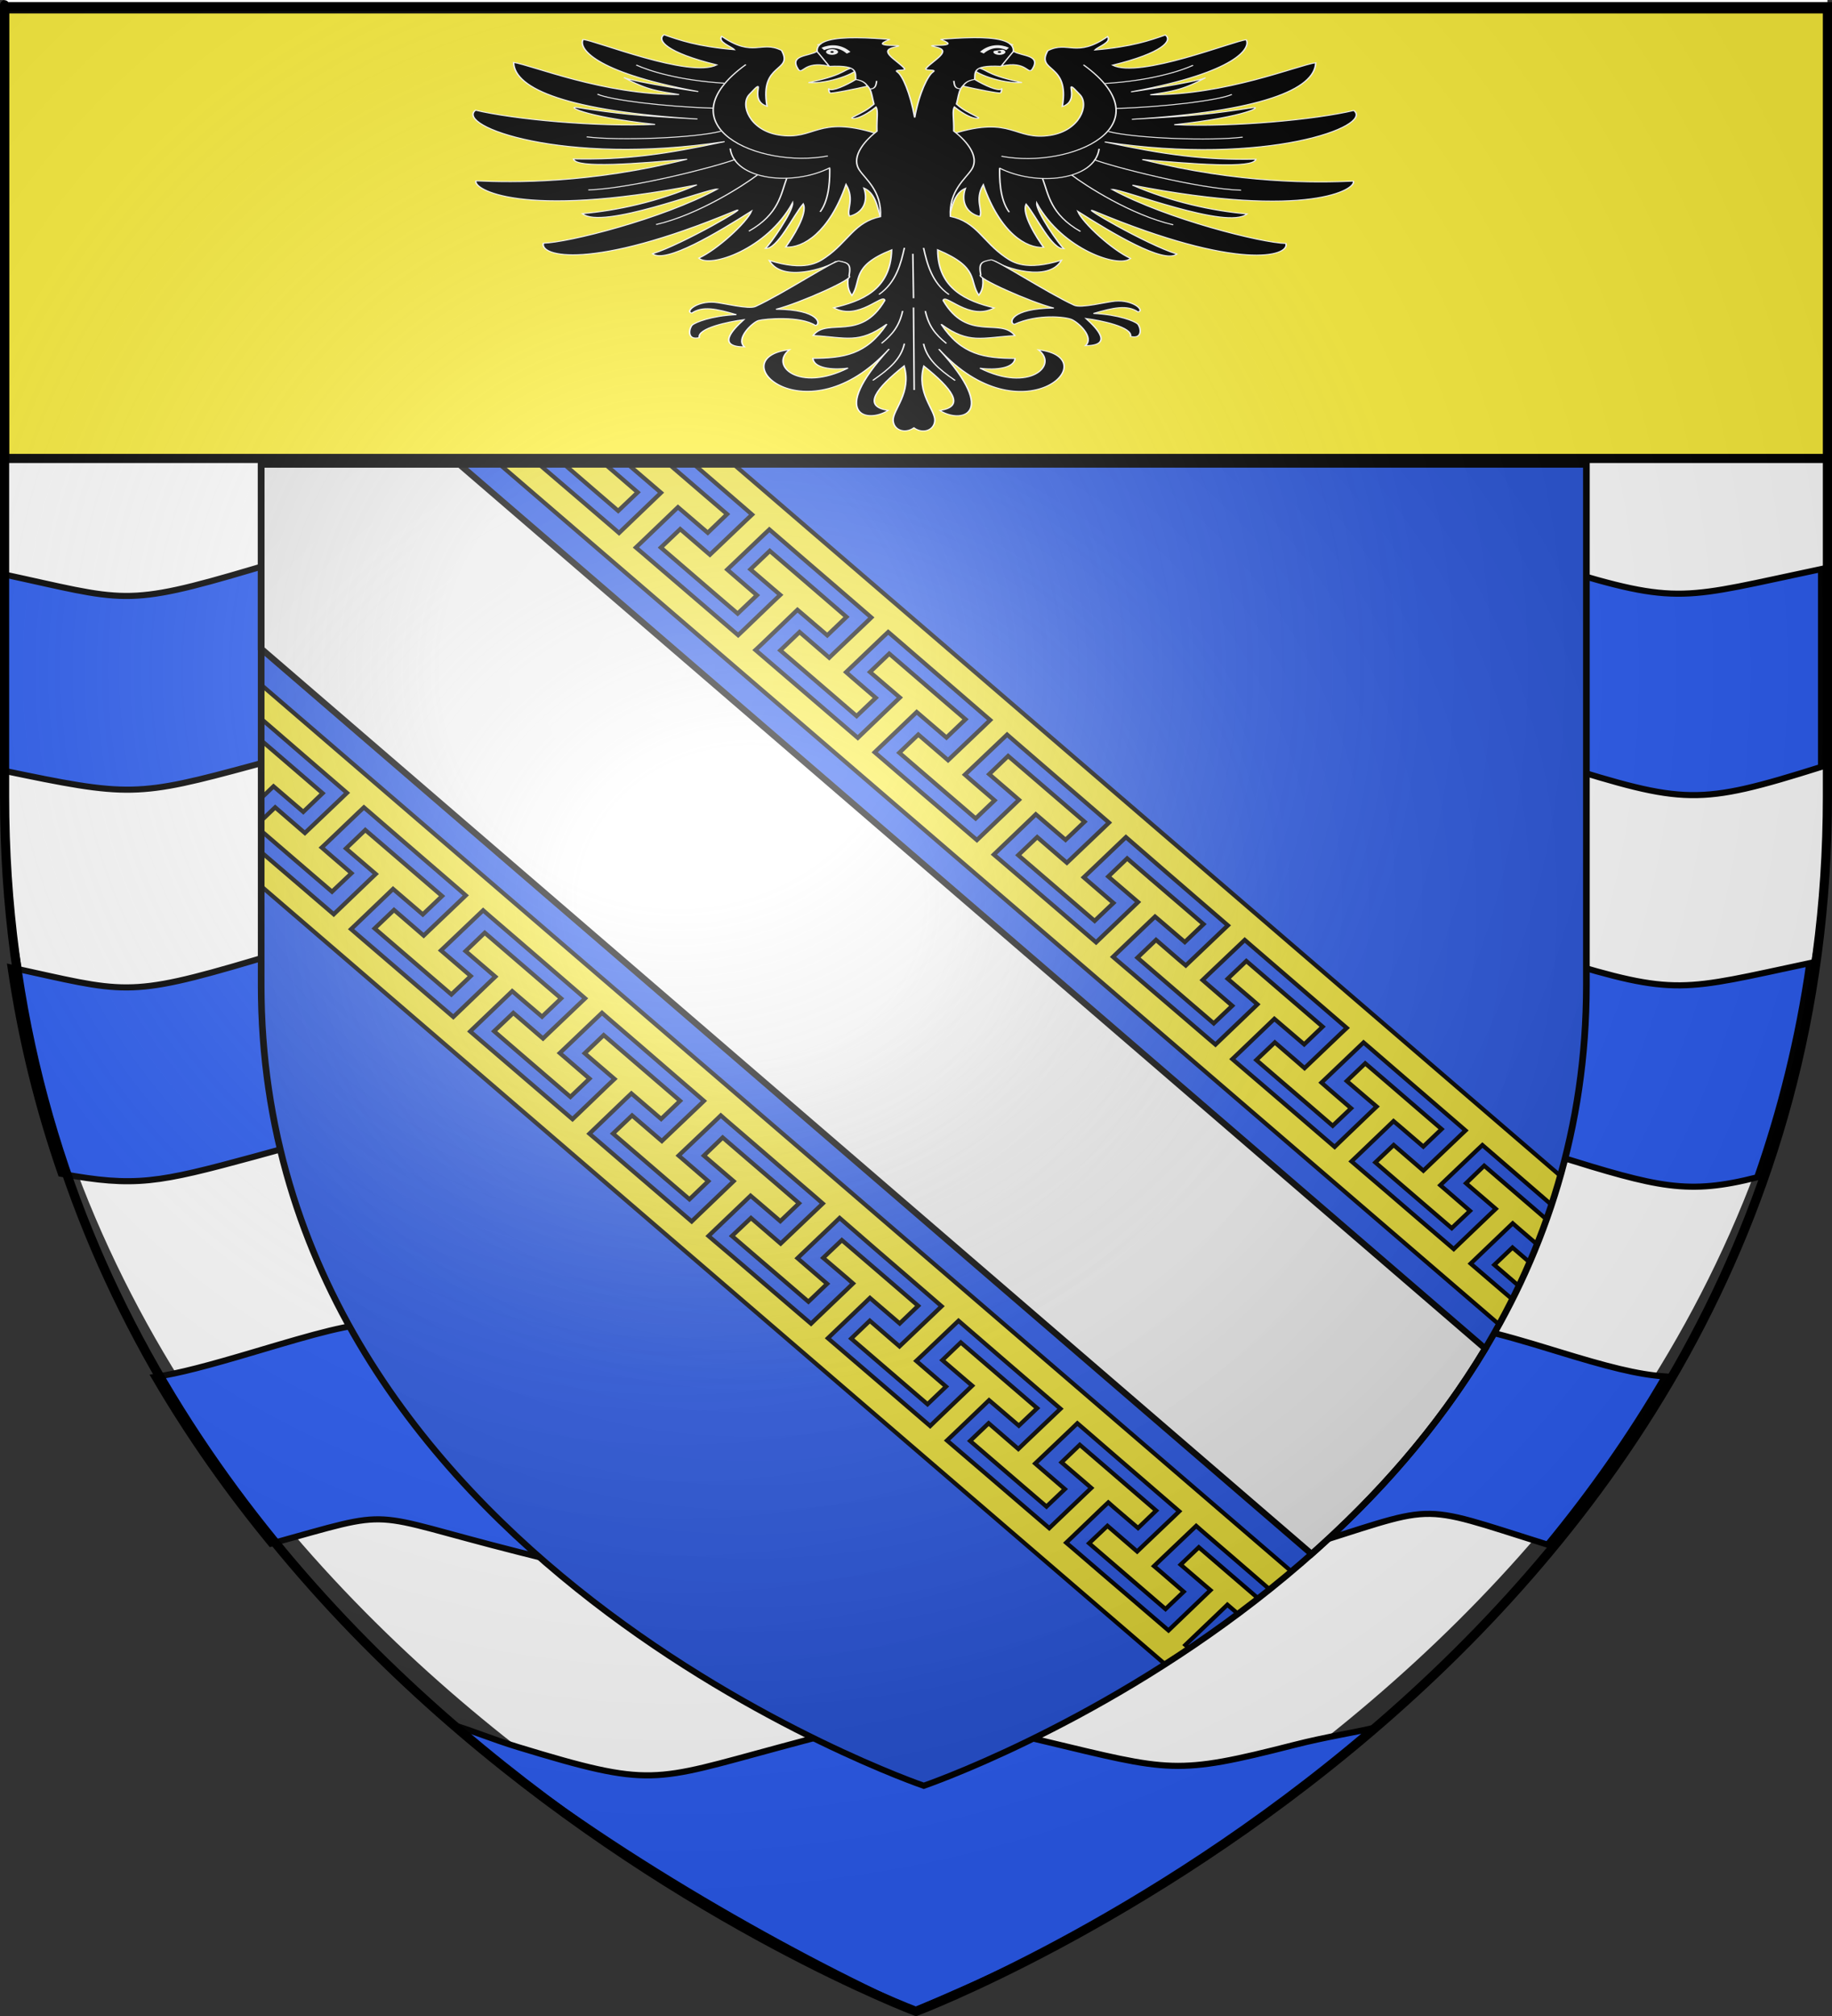 <?xml version="1.0" encoding="UTF-8" standalone="no"?>
<svg
   xmlns:dc="http://purl.org/dc/elements/1.1/"
   xmlns:cc="http://creativecommons.org/ns#"
   xmlns:rdf="http://www.w3.org/1999/02/22-rdf-syntax-ns#"
   xmlns:svg="http://www.w3.org/2000/svg"
   xmlns="http://www.w3.org/2000/svg"
   xmlns:xlink="http://www.w3.org/1999/xlink"
   xmlns:sodipodi="http://sodipodi.sourceforge.net/DTD/sodipodi-0.dtd"
   xmlns:inkscape="http://www.inkscape.org/namespaces/inkscape"
   height="660"
   width="600"
   version="1.0"
   id="svg2"
   sodipodi:version="0.32"
   inkscape:version="0.48.1 r9760"
   sodipodi:docname="Blason_Aix-en-Othe.svg"
   inkscape:export-filename="/Users/olivier/Desktop/Blason Rouge/Blason_Vide_3D.png"
   inkscape:export-xdpi="144"
   inkscape:export-ydpi="144"
   inkscape:output_extension="org.inkscape.output.svg.inkscape">
  <rect width="100%" height="100%" fill="#333333" stroke="none"/>
  <sodipodi:namedview
     inkscape:window-height="721"
     inkscape:window-width="1024"
     inkscape:pageshadow="2"
     inkscape:pageopacity="0.0"
     guidetolerance="10.0"
     gridtolerance="10.0"
     objecttolerance="10.0"
     borderopacity="1.0"
     bordercolor="#666666"
     pagecolor="#ffffff"
     id="base"
     showgrid="false"
     height="660px"
     inkscape:zoom="0.75319268"
     inkscape:cx="299.97186"
     inkscape:cy="333.91162"
     inkscape:window-x="82"
     inkscape:window-y="6"
     inkscape:current-layer="g27616"
     showguides="true"
     inkscape:guide-bbox="true"
     inkscape:window-maximized="0">
    <inkscape:grid
       id="GridFromPre046Settings"
       type="xygrid"
       originx="0px"
       originy="0px"
       spacingx="42.6px"
       spacingy="6.57px"
       color="#0000ff"
       empcolor="#ea3fff"
       opacity="0.2"
       empopacity="0.376"
       empspacing="1" />
    <sodipodi:guide
       orientation="1,0"
       position="300,106.027"
       id="guide3983" />
  </sodipodi:namedview>
  <desc
     id="desc4">Flag of Canton of Valais (Wallis)</desc>
  <defs
     id="defs6">
    <linearGradient
       id="linearGradient2893">
      <stop
         style="stop-color:white;stop-opacity:0.314;"
         offset="0"
         id="stop2895" />
      <stop
         id="stop2897"
         offset="0.19"
         style="stop-color:white;stop-opacity:0.251;" />
      <stop
         style="stop-color:#6b6b6b;stop-opacity:0.125;"
         offset="0.6"
         id="stop2901" />
      <stop
         style="stop-color:black;stop-opacity:0.125;"
         offset="1"
         id="stop2899" />
    </linearGradient>
    <radialGradient
       inkscape:collect="always"
       xlink:href="#linearGradient2893"
       id="radialGradient3163"
       gradientUnits="userSpaceOnUse"
       gradientTransform="matrix(1.353,0,0,1.349,-77.629,-85.747)"
       cx="221.445"
       cy="226.331"
       fx="221.445"
       fy="226.331"
       r="300" />
    <radialGradient
       inkscape:collect="always"
       xlink:href="#linearGradient2893"
       id="radialGradient3981"
       gradientUnits="userSpaceOnUse"
       gradientTransform="matrix(1.353,0,0,1.349,-77.629,-85.747)"
       cx="221.445"
       cy="226.331"
       fx="221.445"
       fy="226.331"
       r="300" />
  </defs>
  <g
     inkscape:groupmode="layer"
     id="layer3"
     inkscape:label="Fond écu"
     style="display:inline"
     sodipodi:insensitive="true">
    <path
       id="path2855"
       style="fill:#ffffff;fill-opacity:1;fill-rule:evenodd;stroke:none;stroke-width:1px;stroke-linecap:butt;stroke-linejoin:miter;stroke-opacity:1"
       d="M 300,648.5 C 300,648.5 598.5,536.18 598.5,250.728 C 598.5,-34.723 598.5,-7.824 598.5,-7.824 L 1.5,-7.824 L 1.5,250.728 C 1.5,536.18 300,648.5 300,648.5 z "
       sodipodi:nodetypes="cccccc" />
  </g>
  <g
     inkscape:groupmode="layer"
     id="layer4"
     inkscape:label="Fasces"
     style="display:inline"
     sodipodi:insensitive="true">
    <path
       style="fill:#2b5df2;fill-opacity:1;fill-rule:evenodd;stroke:#000000;stroke-width:2;stroke-linecap:butt;stroke-linejoin:miter;stroke-miterlimit:4;stroke-dasharray:none;stroke-opacity:1;display:inline"
       d="M 124.438,48.562 C 114.545,48.721 104.082,51.801 83.406,57.938 C 40.201,70.761 41.024,68.38 0.75,59.719 L 0.75,124 C 42.315,132.662 44.744,132.714 83.406,122.219 C 132.305,108.944 116.203,109.888 169.781,123.438 C 214.027,134.627 214.865,134.238 255.188,123.5 C 306.567,109.818 291.061,105.962 341.75,121.406 C 384.315,134.375 385.427,134.499 423.906,122.688 C 473.535,107.453 460.897,106.783 509.844,122 C 551.847,135.059 556.03,135.542 596.406,122.875 C 596.406,110.515 596.406,59.199 596.406,58.094 C 551.143,67.607 550.246,70.137 509.844,57.719 C 467.977,44.851 468.369,47.047 423.906,58.406 C 384.908,68.37 383.469,67.095 341.75,57.125 C 300.757,47.329 299.012,47.41 255.188,59.219 C 213.69,70.4 213.445,72.44 169.781,59.156 C 146.121,51.958 135.649,48.383 124.438,48.562 z M 124.438,176.75 C 114.545,176.909 104.082,180.02 83.406,186.156 C 40.201,198.979 41.024,196.599 0.75,187.938 L 0.75,252.219 C 42.315,260.88 44.744,260.933 83.406,250.438 C 132.305,237.163 116.203,238.107 169.781,251.656 C 214.027,262.845 214.865,262.457 255.188,251.719 C 306.567,238.036 291.061,234.18 341.75,249.625 C 384.315,262.594 385.427,262.718 423.906,250.906 C 473.535,235.672 460.897,235.001 509.844,250.219 C 551.847,263.277 556.03,263.761 596.406,251.094 C 596.406,184.986 596.406,220.038 596.406,186.312 C 551.143,195.826 550.246,198.356 509.844,185.938 C 467.977,173.069 468.369,175.265 423.906,186.625 C 384.908,196.589 383.469,195.314 341.75,185.344 C 300.757,175.547 299.012,175.629 255.188,187.438 C 213.69,198.619 213.445,200.658 169.781,187.375 C 146.121,180.177 135.649,176.57 124.438,176.75 z M 124.438,304.969 C 114.545,305.127 104.082,308.207 83.406,314.344 C 41.301,326.84 40.732,324.843 3.469,316.719 C 6.961,340.628 12.609,363.11 19.938,384.25 C 44.366,388.73 51.759,387.216 83.406,378.625 C 132.305,365.351 116.203,366.295 169.781,379.844 C 214.027,391.033 214.865,390.644 255.188,379.906 C 306.567,366.224 291.061,362.368 341.75,377.812 C 384.315,390.782 385.427,390.906 423.906,379.094 C 473.535,363.859 460.897,363.189 509.844,378.406 C 543.241,388.789 552.712,391.231 575.469,385.438 C 583.141,363.549 589.024,340.216 592.562,315.344 C 550.939,324.2 549.11,326.194 509.844,314.125 C 467.977,301.257 468.369,303.453 423.906,314.812 C 384.908,324.776 383.469,323.501 341.75,313.531 C 300.757,303.735 299.012,303.816 255.188,315.625 C 213.69,326.807 213.445,328.846 169.781,315.562 C 146.121,308.365 135.649,304.789 124.438,304.969 z M 124.438,433.188 C 114.545,433.346 104.082,436.426 83.406,442.562 C 68.296,447.047 58.575,449.665 50.594,450.812 C 62.1,470.534 75.008,488.696 88.719,505.375 C 130.976,493.697 118.313,495.047 169.781,508.062 C 214.027,519.252 214.865,518.863 255.188,508.125 C 306.567,494.443 291.061,490.587 341.75,506.031 C 384.315,519 385.427,519.124 423.906,507.312 C 472.353,492.441 461.861,491.571 506.844,505.688 C 520.692,488.872 533.708,470.54 545.312,450.625 C 536.283,449.998 526.387,447.429 509.844,442.344 C 467.977,429.476 468.369,431.672 423.906,443.031 C 384.908,452.995 383.469,451.72 341.75,441.75 C 300.757,431.954 299.012,432.035 255.188,443.844 C 213.69,455.025 213.445,457.065 169.781,443.781 C 146.121,436.583 135.649,433.008 124.438,433.188 z M 299.531,562.906 C 288.493,563.178 277.1,566.158 255.188,572.062 C 213.69,583.244 213.445,585.283 169.781,572 C 160.764,569.257 154.126,566.357 148.173,564.671 C 192.512,602.826 258.141,639.693 299.354,658.241 C 347.022,638.25 392.125,615.247 449.852,565.696 C 443.289,567.27 434.191,568.622 423.906,571.25 C 384.908,581.214 383.469,579.939 341.75,569.969 C 321.253,565.071 310.57,562.634 299.531,562.906 z"
       id="path3176"
       sodipodi:nodetypes="csccssssssccsssssccsccssssssccsssssccsccssssssccsssssccsccssssccsssssccsscccssc" />
  </g>
  <g
     inkscape:groupmode="layer"
     id="layer5"
     inkscape:label="Ecu noir">
    <rect
       style="opacity:1;fill:#fcef3c;fill-opacity:1;fill-rule:nonzero;stroke:#000000;stroke-width:3;stroke-linecap:round;stroke-linejoin:bevel;stroke-miterlimit:4;stroke-dasharray:none;stroke-dashoffset:0;stroke-opacity:1"
       id="rect2468"
       width="597.194"
       height="147.194"
       x="1.5"
       y="2.898"
       ry="0.236" />
    <g
       id="g3962"
       transform="matrix(0.727,0,0,0.659,84.447,150.674)">
      <g
         style="opacity:1;display:inline"
         inkscape:label="Fond écu"
         id="g3964">
        <path
           sodipodi:nodetypes="cccccc"
           d="M 300,658.5 C 300,658.5 598.5,546.18 598.5,260.728 C 598.5,-24.723 598.5,2.176 598.5,2.176 L 1.5,2.176 L 1.5,260.728 C 1.5,546.18 300,658.5 300,658.5 z"
           style="fill:#2b5df2;fill-opacity:1;fill-rule:evenodd;stroke:none;stroke-width:1px;stroke-linecap:butt;stroke-linejoin:miter;stroke-opacity:1"
           id="path3966" />
        <path
           id="path2990"
           d="M 1.5,2.188 L 1.5,93.656 L 474.719,543.375 C 503.603,515.133 531.177,481.287 552.938,441.344 L 90.938,2.188 L 1.5,2.188 z"
           style="opacity:1;fill:#ffffff;fill-opacity:1;fill-rule:evenodd;stroke:#000000;stroke-width:3;stroke-linecap:butt;stroke-linejoin:miter;stroke-miterlimit:4;stroke-dasharray:none;stroke-opacity:1;display:inline" />
        <path
           id="path4770"
           d="M 109.094,2.188 L 385.719,264.719 L 559.188,429.344 C 561.24,425.239 563.233,421.071 565.156,416.844 L 562.719,414.562 L 549.281,401.844 L 546.375,399.094 L 549,396.312 L 562.656,381.875 L 565.312,379.094 L 568.188,381.875 L 576.281,389.531 C 577.761,385.445 579.181,381.315 580.531,377.125 L 576.406,373.188 L 562.969,360.438 L 552.469,350.469 L 544.281,359.188 L 554.781,369.125 L 557.688,371.906 L 555.062,374.656 L 541.375,389.094 L 538.75,391.875 L 535.844,389.125 L 522.406,376.438 L 509,363.719 L 495.594,351.062 L 492.688,348.312 L 495.344,345.531 L 509,331.094 L 511.625,328.312 L 514.531,331.031 L 525.031,340.969 L 533.281,332.281 L 522.781,322.312 L 509.406,309.594 L 498.875,299.625 L 490.562,308.406 L 501.125,318.375 L 504.031,321.094 L 501.375,323.875 L 487.719,338.312 L 485.094,341.125 L 482.188,338.375 L 468.75,325.625 L 455.344,312.938 L 441.906,300.25 L 439,297.5 L 441.656,294.719 L 455.312,280.281 L 457.938,277.5 L 460.844,280.25 L 471.375,290.188 L 479.688,281.406 L 469.188,271.438 L 455.781,258.719 L 445.312,248.781 L 436.906,257.594 L 447.438,267.531 L 450.312,270.312 L 447.688,273.094 L 434.031,287.5 L 431.406,290.281 L 428.5,287.562 L 415.094,274.875 L 401.625,262.156 L 394.844,255.75 L 388.156,249.469 L 385.25,246.719 L 387.875,243.938 L 401.531,229.5 L 404.188,226.719 L 407.094,229.438 L 417.594,239.375 L 426.031,230.469 L 415.531,220.5 L 402.125,207.812 L 391.625,197.812 L 383.125,206.812 L 393.656,216.781 L 396.531,219.5 L 393.906,222.281 L 380.25,236.719 L 377.625,239.5 L 374.719,236.75 L 361.312,224.031 L 347.906,211.344 L 334.469,198.625 L 331.562,195.906 L 334.188,193.125 L 347.844,178.688 L 350.469,175.906 L 353.375,178.656 L 363.875,188.594 L 372.438,179.594 L 361.938,169.625 L 348.531,156.906 L 338,146.938 L 329.469,155.969 L 339.969,165.938 L 342.875,168.719 L 340.25,171.5 L 326.594,185.906 L 323.938,188.688 L 321.062,185.969 L 307.625,173.25 L 294.188,160.562 L 280.781,147.844 L 277.875,145.094 L 280.5,142.312 L 294.188,127.875 L 296.812,125.094 L 299.719,127.844 L 310.219,137.781 L 318.812,128.719 L 308.312,118.781 L 294.938,106.062 L 284.438,96.094 L 275.781,105.219 L 286.312,115.156 L 289.219,117.906 L 286.562,120.688 L 272.906,135.125 L 270.281,137.906 L 267.375,135.156 L 253.969,122.469 L 240.531,109.75 L 227.125,97.062 L 224.188,94.281 L 226.844,91.531 L 240.469,77.094 L 243.094,74.312 L 246.031,77.062 L 256.531,87 L 265.188,77.844 L 254.719,67.875 L 241.125,54.969 L 230.625,45.031 L 221.906,54.219 L 232.406,64.156 L 235.344,66.906 L 232.656,69.688 L 219.031,84.125 L 216.375,86.906 L 213.469,84.156 L 200.062,71.469 L 186.656,58.781 L 173.25,46.094 L 170.312,43.344 L 172.969,40.562 L 186.625,26.125 L 189.25,23.344 L 192.188,26.094 L 202.688,36.031 L 211.406,26.781 L 200.906,16.844 L 187.5,4.125 L 185.469,2.188 L 169.406,2.188 L 168.219,3.438 L 178.719,13.375 L 181.625,16.125 L 179,18.906 L 165.344,33.344 L 162.719,36.125 L 159.812,33.344 L 146.406,20.656 L 133,8 L 126.844,2.188 L 109.094,2.188 z M 138.188,2.188 L 138.469,2.469 L 151.844,15.188 L 162.344,25.156 L 171.125,15.938 L 160.656,5.969 L 157.75,3.219 L 158.719,2.188 L 138.188,2.188 z M 196.625,2.188 L 206.406,11.5 L 219.75,24.219 L 222.656,27 L 220,29.75 L 206.312,44.156 L 203.656,46.938 L 200.75,44.188 L 190.281,34.219 L 181.562,43.375 L 192.062,53.344 L 205.656,66.25 L 216.156,76.188 L 224.844,67.062 L 214.375,57.094 L 211.469,54.312 L 214.094,51.562 L 227.781,37.156 L 230.438,34.406 L 233.344,37.156 L 246.719,49.906 L 260.125,62.625 L 273.5,75.375 L 276.375,78.125 L 273.75,80.906 L 260.062,95.281 L 257.406,98.094 L 254.5,95.312 L 244.031,85.344 L 235.375,94.469 L 245.875,104.406 L 259.281,117.125 L 269.75,127.094 L 278.375,118.031 L 267.875,108.062 L 265,105.281 L 267.625,102.531 L 281.312,88.094 L 283.969,85.344 L 286.875,88.094 L 300.25,100.844 L 313.625,113.562 L 327.031,126.344 L 329.906,129.062 L 327.281,131.875 L 313.594,146.25 L 310.938,149.031 L 308.031,146.25 L 297.531,136.281 L 288.969,145.312 L 299.469,155.281 L 312.875,168 L 323.375,177.969 L 331.906,168.969 L 321.406,159 L 318.531,156.219 L 321.156,153.469 L 334.875,139.094 L 337.531,136.312 L 340.406,139.062 L 353.781,151.812 L 367.156,164.531 L 380.562,177.281 L 383.438,180.031 L 380.812,182.812 L 367.125,197.188 L 364.469,199.969 L 361.594,197.25 L 351.094,187.219 L 342.562,196.188 L 353.062,206.156 L 366.469,218.875 L 376.969,228.844 L 385.438,219.938 L 374.938,209.969 L 372.062,207.219 L 374.719,204.438 L 388.406,190.031 L 391.062,187.25 L 393.969,190.031 L 400.594,196.375 L 407.312,202.812 L 420.719,215.594 L 434.125,228.344 L 437,231.094 L 434.344,233.875 L 420.656,248.25 L 418.031,251 L 415.094,248.281 L 404.625,238.281 L 396.25,247.125 L 406.75,257.094 L 420.125,269.812 L 430.625,279.75 L 438.969,271 L 428.5,261.031 L 425.594,258.25 L 428.219,255.469 L 441.969,241.062 L 444.594,238.312 L 447.469,241.062 L 460.844,253.781 L 474.25,266.531 L 487.656,279.281 L 490.562,282.031 L 487.875,284.812 L 474.188,299.219 L 471.531,302 L 468.656,299.219 L 458.156,289.219 L 449.812,297.969 L 460.344,307.969 L 473.75,320.656 L 484.219,330.625 L 492.5,321.938 L 482.031,311.969 L 479.156,309.188 L 481.781,306.438 L 495.469,292.031 L 498.125,289.25 L 501.031,292 L 514.375,304.719 L 527.781,317.469 L 541.156,330.188 L 544.062,332.969 L 541.406,335.75 L 527.719,350.156 L 525.062,352.938 L 522.156,350.156 L 511.688,340.188 L 503.438,348.844 L 513.906,358.812 L 527.344,371.562 L 537.844,381.5 L 546.062,372.906 L 535.594,362.906 L 532.688,360.156 L 535.312,357.375 L 549,342.969 L 551.656,340.219 L 554.562,342.969 L 567.938,355.719 L 581.281,368.438 L 582.781,369.875 C 584.197,365.147 585.539,360.358 586.781,355.5 L 409.062,186.812 L 214.531,2.188 L 196.625,2.188 z M 1.5,111.562 L 1.5,128.438 L 10.531,137.031 L 23.875,149.75 L 37.25,162.469 L 40.156,165.25 L 37.531,168.031 L 23.844,182.406 L 21.188,185.188 L 18.281,182.406 L 7.812,172.438 L 1.5,179.094 L 1.5,184.094 L 9.5,191.688 L 22.906,204.406 L 33.406,214.344 L 42.188,205.156 L 31.688,195.188 L 28.781,192.406 L 31.438,189.656 L 45.125,175.219 L 47.781,172.469 L 50.688,175.219 L 64.062,187.969 L 77.438,200.688 L 90.812,213.406 L 93.688,216.188 L 91.062,218.969 L 77.375,233.344 L 74.719,236.156 L 71.812,233.375 L 61.344,223.406 L 52.625,232.594 L 63.094,242.531 L 76.688,255.438 L 87.188,265.406 L 95.906,256.25 L 85.406,246.281 L 82.5,243.531 L 85.156,240.75 L 98.844,226.375 L 101.5,223.594 L 104.375,226.375 L 117.781,239.094 L 131.188,251.844 L 144.531,264.562 L 147.438,267.344 L 144.812,270.094 L 131.094,284.5 L 128.469,287.281 L 125.562,284.531 L 115.094,274.562 L 106.438,283.656 L 116.906,293.625 L 130.312,306.344 L 140.812,316.281 L 149.406,307.219 L 138.938,297.25 L 136.031,294.5 L 138.688,291.719 L 152.375,277.312 L 155.031,274.531 L 157.906,277.312 L 171.312,290.031 L 184.688,302.781 L 198.094,315.531 L 200.969,318.281 L 198.344,321.062 L 184.625,335.469 L 182,338.219 L 179.094,335.469 L 168.594,325.5 L 160,334.5 L 170.531,344.469 L 183.906,357.188 L 194.438,367.156 L 202.938,358.156 L 192.469,348.188 L 189.562,345.438 L 192.219,342.656 L 205.938,328.281 L 208.562,325.5 L 211.438,328.281 L 224.844,341 L 238.219,353.75 L 251.625,366.469 L 254.5,369.25 L 251.875,372 L 238.156,386.406 L 235.531,389.156 L 232.656,386.438 L 222.156,376.438 L 213.594,385.375 L 224.125,395.375 L 237.531,408.062 L 248.031,418.031 L 256.469,409.125 L 246,399.156 L 243.125,396.406 L 245.75,393.625 L 259.469,379.219 L 262.094,376.438 L 265,379.219 L 271.656,385.594 L 278.375,392.031 L 291.781,404.781 L 305.156,417.531 L 308.031,420.281 L 305.406,423.062 L 291.719,437.438 L 289.062,440.219 L 286.156,437.469 L 275.688,427.469 L 267.312,436.344 L 277.781,446.281 L 291.188,459 L 301.688,468.969 L 310.031,460.188 L 299.531,450.219 L 296.625,447.438 L 299.281,444.688 L 313,430.281 L 315.656,427.5 L 318.531,430.25 L 331.906,443 L 345.281,455.719 L 358.688,468.469 L 361.594,471.219 L 358.938,474 L 345.219,488.406 L 342.594,491.188 L 339.719,488.438 L 329.219,478.406 L 320.875,487.188 L 331.375,497.156 L 344.781,509.875 L 355.281,519.812 L 363.562,511.125 L 353.062,501.156 L 350.188,498.406 L 352.844,495.625 L 366.531,481.25 L 369.188,478.438 L 372.094,481.188 L 385.438,493.938 L 398.812,506.656 L 412.188,519.406 L 415.094,522.156 L 412.469,524.938 L 398.75,539.344 L 396.125,542.125 L 393.219,539.344 L 382.75,529.375 L 374.469,538.031 L 384.969,548 L 398.406,560.75 L 408.906,570.719 L 417.094,562.094 L 406.625,552.094 L 403.719,549.375 L 406.375,546.562 L 420.062,532.188 L 422.719,529.406 L 425.594,532.188 L 439,544.906 L 452.344,557.625 L 455.812,560.938 C 459.093,558.04 462.36,555.068 465.625,552.031 L 280.125,376 L 1.5,111.562 z M 1.5,139.156 L 1.5,167.875 L 4.438,164.781 L 7.062,162 L 9.969,164.75 L 20.469,174.688 L 29.188,165.438 L 18.719,155.5 L 5.312,142.781 L 1.5,139.156 z M 48.406,183.688 L 39.719,192.875 L 50.219,202.812 L 53.125,205.562 L 50.469,208.344 L 36.812,222.781 L 34.188,225.562 L 31.281,222.812 L 17.875,210.125 L 4.438,197.438 L 1.5,194.656 L 1.5,211.625 L 203.531,403.375 L 408.719,598.125 C 412.315,595.584 415.97,592.962 419.625,590.25 L 417.844,588.562 L 420.469,585.781 L 434.156,571.344 L 436.781,568.562 L 439.688,571.312 L 441.562,573.094 C 444.589,570.604 447.626,568.045 450.656,565.438 L 447.812,562.719 L 434.406,550 L 423.906,540.031 L 415.719,548.656 L 426.219,558.594 L 429.156,561.344 L 426.531,564.125 L 412.875,578.562 L 410.25,581.344 L 407.312,578.562 L 393.906,565.875 L 380.5,553.219 L 367.094,540.5 L 364.156,537.75 L 366.812,534.969 L 380.438,520.531 L 383.125,517.75 L 386,520.531 L 396.531,530.469 L 404.688,521.812 L 394.188,511.844 L 380.781,499.094 L 370.281,489.125 L 362.062,497.844 L 372.562,507.781 L 375.469,510.562 L 372.844,513.312 L 359.156,527.75 L 356.531,530.531 L 353.625,527.781 L 340.219,515.094 L 326.781,502.375 L 313.375,489.719 L 310.469,486.969 L 313.125,484.188 L 326.781,469.75 L 329.406,466.969 L 332.312,469.688 L 342.812,479.625 L 351.094,470.938 L 340.594,460.969 L 327.188,448.25 L 316.688,438.281 L 308.375,447.062 L 318.906,457.031 L 321.812,459.75 L 319.188,462.531 L 305.5,476.969 L 302.875,479.781 L 299.969,477.031 L 286.531,464.281 L 273.125,451.594 L 259.719,438.906 L 256.812,436.156 L 259.438,433.375 L 273.125,418.938 L 275.75,416.156 L 278.656,418.906 L 289.156,428.844 L 297.469,420.062 L 287,410.094 L 273.594,397.375 L 263.094,387.438 L 254.688,396.25 L 265.25,406.188 L 268.125,408.969 L 265.5,411.75 L 251.844,426.156 L 249.219,428.938 L 246.312,426.219 L 232.875,413.531 L 219.438,400.812 L 212.656,394.406 L 205.938,388.125 L 203.031,385.375 L 205.656,382.594 L 219.344,368.156 L 221.969,365.375 L 224.875,368.094 L 235.375,378.031 L 243.812,369.125 L 233.344,359.156 L 219.938,346.469 L 209.406,336.469 L 200.938,345.469 L 211.469,355.438 L 214.344,358.156 L 211.719,360.938 L 198.062,375.375 L 195.438,378.156 L 192.531,375.406 L 179.094,362.688 L 165.688,350 L 152.281,337.281 L 149.375,334.562 L 152,331.781 L 165.625,317.344 L 168.281,314.562 L 171.188,317.312 L 181.688,327.25 L 190.219,318.25 L 179.719,308.281 L 166.312,295.562 L 155.812,285.594 L 147.25,294.625 L 157.75,304.594 L 160.688,307.375 L 158.031,310.125 L 144.406,324.562 L 141.75,327.344 L 138.875,324.625 L 125.406,311.906 L 112,299.219 L 98.562,286.5 L 95.656,283.75 L 98.281,280.969 L 111.969,266.531 L 114.594,263.75 L 117.5,266.5 L 128.031,276.438 L 136.625,267.375 L 126.125,257.438 L 112.719,244.719 L 102.219,234.75 L 93.594,243.875 L 104.094,253.812 L 107,256.562 L 104.344,259.344 L 90.688,273.781 L 88.062,276.562 L 85.156,273.812 L 71.75,261.125 L 58.312,248.406 L 44.906,235.719 L 42,232.938 L 44.625,230.188 L 58.281,215.75 L 60.906,212.969 L 63.812,215.719 L 74.312,225.656 L 83,216.5 L 72.5,206.531 L 58.906,193.625 L 48.406,183.688 z M 565.219,391.125 L 557.031,399.719 L 567.531,409.688 L 568.094,410.219 C 569.763,406.352 571.383,402.436 572.938,398.469 L 565.219,391.125 z"
           style="opacity:1;fill:#fcef3c;fill-opacity:1;fill-rule:evenodd;stroke:#000000;stroke-width:2;stroke-linecap:butt;stroke-linejoin:miter;stroke-miterlimit:4;stroke-dasharray:none;stroke-opacity:1;display:inline" />
      </g>
      <g
         style="display:inline"
         inkscape:label="Meubles"
         id="g3970">
        <g
           transform="translate(-546.621,62.459)"
           id="g22331"
           style="display:inline" />
      </g>
      <g
         style="display:inline"
         sodipodi:insensitive="true"
         inkscape:label="Reflet final"
         id="g3973">
        <path
           inkscape:export-ydpi="144"
           inkscape:export-xdpi="144"
           id="path3975"
           style="opacity:1;fill:url(#radialGradient3981);fill-opacity:1;fill-rule:evenodd;stroke:none;stroke-width:1px;stroke-linecap:butt;stroke-linejoin:miter;stroke-opacity:1"
           d="M 300,658.5 C 300,658.5 598.5,546.18 598.5,260.728 C 598.5,-24.723 598.5,2.176 598.5,2.176 L 1.5,2.176 L 1.5,260.728 C 1.5,546.18 300,658.5 300,658.5 z"
           sodipodi:nodetypes="cccccc" />
      </g>
      <g
         sodipodi:insensitive="true"
         style="display:inline"
         inkscape:label="Contour final"
         id="g3977">
        <path
           inkscape:export-ydpi="144"
           inkscape:export-xdpi="144"
           id="path3979"
           style="opacity:1;fill:none;fill-opacity:1;fill-rule:evenodd;stroke:#000000;stroke-width:3;stroke-linecap:butt;stroke-linejoin:miter;stroke-miterlimit:4;stroke-dasharray:none;stroke-opacity:1"
           d="M 300,658.5 C 300,658.5 1.5,546.18 1.5,260.728 C 1.5,-24.723 1.5,2.176 1.5,2.176 L 598.5,2.176 L 598.5,260.728 C 598.5,546.18 300,658.5 300,658.5 z"
           sodipodi:nodetypes="cccccc" />
      </g>
    </g>
  </g>
  <g
     inkscape:groupmode="layer"
     id="layer6"
     inkscape:label="Aigle">
    <g
       style="fill:#000000;fill-opacity:1;stroke:#ffffff;stroke-opacity:1;display:inline"
       inkscape:label="Aigle"
       id="g6379"
       transform="matrix(0.507,0,0,0.317,105.8,-9.655)">
      <g
         id="g27648"
         style="fill:#000000;fill-opacity:1;stroke:#ffffff;stroke-opacity:1">
        <path
           style="fill:#000000;fill-opacity:1;fill-rule:evenodd;stroke:#ffffff;stroke-width:1px;stroke-linecap:butt;stroke-linejoin:miter;stroke-opacity:1"
           d="M 346.472,99.25 C 334.022,101.58 340.497,106.553 313.608,115.795 C 326.483,117.151 345.429,106.291 346.472,99.25 z"
           id="path11882"
           sodipodi:nodetypes="ccc" />
        <path
           style="fill:#000000;fill-opacity:1;fill-rule:evenodd;stroke:#ffffff;stroke-width:1px;stroke-linecap:butt;stroke-linejoin:miter;stroke-opacity:1"
           d="M 418.604,99.166 C 431.054,101.495 424.579,106.469 451.468,115.711 C 438.593,117.067 419.646,106.207 418.604,99.166 z"
           id="path12885"
           sodipodi:nodetypes="ccc" />
        <path
           style="fill:#000000;fill-opacity:1;fill-rule:evenodd;stroke:#ffffff;stroke-width:1px;stroke-linecap:butt;stroke-linejoin:miter;stroke-opacity:1;display:inline"
           d="M 319.063,83.59 C 313.193,89.041 301.007,87.172 306.911,102.028 C 309.947,108.169 310.555,92.91 326.606,98.676 C 324.914,91.772 322.822,88.9 319.063,83.59 z"
           id="path2162"
           sodipodi:nodetypes="cccc" />
        <g
           style="fill:#000000;fill-opacity:1;stroke:#ffffff;stroke-opacity:1;display:inline"
           id="g27616"
           transform="matrix(-1,0,0,1,764.352,0.292)">
          <path
             sodipodi:nodetypes="ccccccccccccccccccccccsccccccccccccszcc"
             id="path27620"
             d="M 296.228,82.542 C 282.841,71.898 278.126,90.64 257.513,67.953 C 254.767,73.884 263.586,78.121 265.679,81.783 C 241.871,78.53 230.46,72.055 220.231,66.332 C 215.388,71.67 221.3,84.48 254.341,97.453 C 237.012,111.738 175.58,72.02 167.978,71.269 C 164.952,79.188 173.424,104.331 240.899,124.577 C 250.74,127.337 199.292,114.889 194.31,110.442 C 209.898,123.966 216.536,124.44 229.982,128.097 C 181.177,128.538 135.109,97.793 123.104,94.956 C 123.546,122.34 158.54,145.224 241.867,153.375 C 200.389,149.802 190.856,147.904 164.778,141.638 C 156.82,139.089 165.73,150.361 214.471,158.952 C 176.502,161.763 122.968,153.705 98.506,144.29 C 85.16,160.059 154.616,202.071 259.4,176.726 C 220.721,190.031 195.273,195.673 161.791,194.584 C 162.937,204.825 204.755,199.15 235.139,194.903 C 172.249,220.223 122.503,219.024 98.808,217.235 C 96.44,224.875 126.868,257.072 241.463,221.359 C 216.841,238.636 189.195,248.218 167.505,251.092 C 180.199,268.013 248.659,224.877 254.736,225.714 C 218.903,256.899 157.786,281.125 142.347,281.618 C 139.686,294.63 172.429,310.677 265.955,248.348 C 277.88,240.401 232.056,283.042 212.817,292.542 C 221.502,302.832 254.548,270.893 276.732,248.517 C 273.563,260.716 254.261,288.673 242.728,297.037 C 250.289,307.413 286.916,287.604 303.273,240.105 C 303.729,248.727 288.486,283.707 285.738,287.026 C 293.635,288.055 303.695,253.166 310.165,241.077 C 313.262,251.147 303.016,276.459 298.846,285.613 C 310.288,286.699 326.979,270.484 337.856,221.025 C 343.585,236.554 337.899,247.346 340.056,253.704 C 348.644,250.44 352.482,238.911 349.446,224.72 C 358.934,231.243 358.257,253.998 361.678,259.293 L 357.458,168.379 C 318.989,149.2 317.74,175.953 294.452,169.961 C 275.611,165.113 269.16,138.6 275.425,127.899 C 288.077,106.29 273.663,133.724 286.807,140.166 C 281.777,94.431 304.148,105.154 296.228,82.542 z"
             style="fill:#000000;fill-opacity:1;fill-rule:evenodd;stroke:#ffffff;stroke-width:1px;stroke-linecap:butt;stroke-linejoin:miter;stroke-opacity:1" />
          <g
             id="g27622"
             style="fill:none;fill-opacity:1;stroke:#ffffff;stroke-opacity:1">
            <g
               id="g27624"
               style="fill:none;fill-opacity:1;stroke:#ffffff;stroke-opacity:1">
              <g
                 style="fill:none;fill-opacity:1;stroke:#ffffff;stroke-opacity:1;display:inline"
                 id="g27626">
                <path
                   sodipodi:nodetypes="cc"
                   id="path27628"
                   d="M 273.134,97.116 C 219.052,159.756 280.842,205.02 326.123,191.532"
                   style="fill:none;fill-opacity:1;fill-rule:evenodd;stroke:#ffffff;stroke-width:1px;stroke-linecap:butt;stroke-linejoin:miter;stroke-opacity:1" />
                <path
                   sodipodi:nodetypes="cc"
                   id="path27630"
                   d="M 202.321,97.597 C 210.579,103.622 229.635,113.458 259.164,116.384"
                   style="fill:none;fill-opacity:1;fill-rule:evenodd;stroke:#ffffff;stroke-width:1px;stroke-linecap:butt;stroke-linejoin:miter;stroke-opacity:1" />
                <path
                   sodipodi:nodetypes="cc"
                   id="path27632"
                   d="M 177.272,127.705 C 185.529,133.729 220.482,140.675 251.938,142.156"
                   style="fill:none;fill-opacity:1;fill-rule:evenodd;stroke:#ffffff;stroke-width:1px;stroke-linecap:butt;stroke-linejoin:miter;stroke-opacity:1;display:inline" />
                <path
                   sodipodi:nodetypes="cc"
                   id="path27634"
                   d="M 170.287,171.782 C 190.587,175.88 239.51,173.191 256.996,166.001"
                   style="fill:none;fill-opacity:1;fill-rule:evenodd;stroke:#ffffff;stroke-width:1px;stroke-linecap:butt;stroke-linejoin:miter;stroke-opacity:1;display:inline" />
              </g>
              <path
                 sodipodi:nodetypes="cc"
                 id="path27636"
                 d="M 171.329,226.614 C 199.058,225.275 254.683,202.212 266.215,195.064"
                 style="fill:none;fill-opacity:1;fill-rule:evenodd;stroke:#ffffff;stroke-width:1px;stroke-linecap:butt;stroke-linejoin:miter;stroke-opacity:1;display:inline" />
              <path
                 sodipodi:nodetypes="cc"
                 id="path27638"
                 d="M 263.018,183.825 C 265.815,216.79 303.786,223.022 327.568,203.575"
                 style="fill:none;fill-opacity:1;fill-rule:evenodd;stroke:#ffffff;stroke-width:1px;stroke-linecap:butt;stroke-linejoin:miter;stroke-opacity:1" />
              <path
                 sodipodi:nodetypes="cc"
                 id="path27640"
                 d="M 215.134,262.355 C 242.381,252.344 271.994,221.574 280.635,211.054"
                 style="fill:none;fill-opacity:1;fill-rule:evenodd;stroke:#ffffff;stroke-width:1px;stroke-linecap:butt;stroke-linejoin:miter;stroke-opacity:1;display:inline" />
              <path
                 sodipodi:nodetypes="cc"
                 id="path27642"
                 d="M 275.067,269.208 C 294.607,251.491 295.725,230.836 299.549,214.536"
                 style="fill:none;fill-opacity:1;fill-rule:evenodd;stroke:#ffffff;stroke-width:1px;stroke-linecap:butt;stroke-linejoin:miter;stroke-opacity:1;display:inline" />
              <path
                 sodipodi:nodetypes="cc"
                 id="path27644"
                 d="M 321.108,249.29 C 327.641,235.426 327.314,211.881 327.284,204.252"
                 style="fill:none;fill-opacity:1;fill-rule:evenodd;stroke:#ffffff;stroke-width:1px;stroke-linecap:butt;stroke-linejoin:miter;stroke-opacity:1;display:inline" />
            </g>
          </g>
        </g>
        <path
           style="fill:#000000;fill-opacity:1;fill-rule:evenodd;stroke:#ffffff;stroke-width:1px;stroke-linecap:butt;stroke-linejoin:miter;stroke-opacity:1;display:inline"
           d="M 446.013,83.506 C 451.883,88.957 464.068,87.088 458.165,101.944 C 455.129,108.085 454.521,92.825 438.469,98.592 C 440.162,91.687 442.254,88.816 446.013,83.506 z"
           id="path12877"
           sodipodi:nodetypes="cccc" />
        <g
           id="g27600"
           style="fill:#000000;fill-opacity:1;stroke:#ffffff;stroke-opacity:1">
          <path
             transform="matrix(1.4,0,0,1,-133.248,0.581)"
             d="m 331.346,83.689 c 0,1.078 -0.794,1.951 -1.774,1.951 -0.98,0 -1.774,-0.874 -1.774,-1.951 0,-1.078 0.794,-1.951 1.774,-1.951 0.98,0 1.774,0.874 1.774,1.951 z"
             sodipodi:ry="1.9511814"
             sodipodi:rx="1.7738012"
             sodipodi:cy="83.689308"
             sodipodi:cx="329.57227"
             id="path7985"
             style="opacity:1;fill:#000000;fill-opacity:1;fill-rule:nonzero;stroke:#ffffff;stroke-width:2;stroke-linecap:round;stroke-linejoin:miter;stroke-miterlimit:4;stroke-dasharray:none;stroke-opacity:1"
             sodipodi:type="arc" />
          <path
             sodipodi:nodetypes="ccccccccccccccccccccccsccccccccccccszcc"
             id="path25522"
             d="M 296.228,82.542 C 282.841,71.898 278.126,90.64 257.513,67.953 C 254.767,73.884 263.586,78.121 265.679,81.783 C 241.871,78.53 230.46,72.055 220.231,66.332 C 215.388,71.67 221.3,84.48 254.341,97.453 C 237.012,111.738 175.58,72.02 167.978,71.269 C 164.952,79.188 173.424,104.331 240.899,124.577 C 250.74,127.337 199.292,114.889 194.31,110.442 C 209.898,123.966 216.536,124.44 229.982,128.097 C 181.177,128.538 135.109,97.793 123.104,94.956 C 123.546,122.34 158.54,145.224 241.867,153.375 C 200.389,149.802 190.856,147.904 164.778,141.638 C 156.82,139.089 165.73,150.361 214.471,158.952 C 176.502,161.763 122.968,153.705 98.506,144.29 C 85.16,160.059 154.616,202.071 259.4,176.726 C 220.721,190.031 195.273,195.673 161.791,194.584 C 162.937,204.825 204.755,199.15 235.139,194.903 C 172.249,220.223 122.503,219.024 98.808,217.235 C 96.44,224.875 126.868,257.072 241.463,221.359 C 216.841,238.636 189.195,248.218 167.505,251.092 C 180.199,268.013 248.659,224.877 254.736,225.714 C 218.903,256.899 157.786,281.125 142.347,281.618 C 139.686,294.63 172.429,310.677 265.955,248.348 C 277.88,240.401 232.056,283.042 212.817,292.542 C 221.502,302.832 254.548,270.893 276.732,248.517 C 273.563,260.716 254.261,288.673 242.728,297.037 C 250.289,307.413 286.916,287.604 303.273,240.105 C 303.729,248.727 288.486,283.707 285.738,287.026 C 293.635,288.055 303.695,253.166 310.165,241.077 C 313.262,251.147 303.016,276.459 298.846,285.613 C 310.288,286.699 326.979,270.484 337.856,221.025 C 343.585,236.554 337.899,247.346 340.056,253.704 C 348.644,250.44 352.482,238.911 349.446,224.72 C 358.934,231.243 358.257,253.998 361.678,259.293 L 357.458,168.379 C 318.989,149.2 317.74,175.953 294.452,169.961 C 275.611,165.113 269.16,138.6 275.425,127.899 C 288.077,106.29 273.663,133.724 286.807,140.166 C 281.777,94.431 304.148,105.154 296.228,82.542 z"
             style="fill:#000000;fill-opacity:1;fill-rule:evenodd;stroke:#ffffff;stroke-width:1px;stroke-linecap:butt;stroke-linejoin:miter;stroke-opacity:1" />
          <g
             id="g26517"
             style="fill:none;fill-opacity:1;stroke:#ffffff;stroke-opacity:1">
            <g
               id="g26535"
               style="fill:none;fill-opacity:1;stroke:#ffffff;stroke-opacity:1">
              <g
                 style="fill:none;fill-opacity:1;stroke:#ffffff;stroke-opacity:1;display:inline"
                 id="g26524">
                <path
                   sodipodi:nodetypes="cc"
                   id="path26493"
                   d="M 273.134,97.116 C 219.052,159.756 280.842,205.02 326.123,191.532"
                   style="fill:none;fill-opacity:1;fill-rule:evenodd;stroke:#ffffff;stroke-width:1px;stroke-linecap:butt;stroke-linejoin:miter;stroke-opacity:1" />
                <path
                   sodipodi:nodetypes="cc"
                   id="path26495"
                   d="M 202.321,97.597 C 210.579,103.622 229.635,113.458 259.164,116.384"
                   style="fill:none;fill-opacity:1;fill-rule:evenodd;stroke:#ffffff;stroke-width:1px;stroke-linecap:butt;stroke-linejoin:miter;stroke-opacity:1" />
                <path
                   sodipodi:nodetypes="cc"
                   id="path26497"
                   d="M 177.272,127.705 C 185.529,133.729 220.482,140.675 251.938,142.156"
                   style="fill:none;fill-opacity:1;fill-rule:evenodd;stroke:#ffffff;stroke-width:1px;stroke-linecap:butt;stroke-linejoin:miter;stroke-opacity:1;display:inline" />
                <path
                   sodipodi:nodetypes="cc"
                   id="path26501"
                   d="M 170.287,171.782 C 190.587,175.88 239.51,173.191 256.996,166.001"
                   style="fill:none;fill-opacity:1;fill-rule:evenodd;stroke:#ffffff;stroke-width:1px;stroke-linecap:butt;stroke-linejoin:miter;stroke-opacity:1;display:inline" />
              </g>
              <path
                 sodipodi:nodetypes="cc"
                 id="path26499"
                 d="M 171.329,226.614 C 199.058,225.275 254.683,202.212 266.215,195.064"
                 style="fill:none;fill-opacity:1;fill-rule:evenodd;stroke:#ffffff;stroke-width:1px;stroke-linecap:butt;stroke-linejoin:miter;stroke-opacity:1;display:inline" />
              <path
                 sodipodi:nodetypes="cc"
                 id="path26503"
                 d="M 263.018,183.825 C 265.815,216.79 303.786,223.022 327.568,203.575"
                 style="fill:none;fill-opacity:1;fill-rule:evenodd;stroke:#ffffff;stroke-width:1px;stroke-linecap:butt;stroke-linejoin:miter;stroke-opacity:1" />
              <path
                 sodipodi:nodetypes="cc"
                 id="path26505"
                 d="M 215.134,262.355 C 242.381,252.344 271.994,221.574 280.635,211.054"
                 style="fill:none;fill-opacity:1;fill-rule:evenodd;stroke:#ffffff;stroke-width:1px;stroke-linecap:butt;stroke-linejoin:miter;stroke-opacity:1;display:inline" />
              <path
                 sodipodi:nodetypes="cc"
                 id="path26507"
                 d="M 275.067,269.208 C 294.607,251.491 295.725,230.836 299.549,214.536"
                 style="fill:none;fill-opacity:1;fill-rule:evenodd;stroke:#ffffff;stroke-width:1px;stroke-linecap:butt;stroke-linejoin:miter;stroke-opacity:1;display:inline" />
              <path
                 sodipodi:nodetypes="cc"
                 id="path26509"
                 d="M 321.108,249.29 C 327.641,235.426 327.314,211.881 327.284,204.252"
                 style="fill:none;fill-opacity:1;fill-rule:evenodd;stroke:#ffffff;stroke-width:1px;stroke-linecap:butt;stroke-linejoin:miter;stroke-opacity:1;display:inline" />
            </g>
          </g>
        </g>
        <path
           style="fill:#000000;fill-opacity:1;fill-rule:evenodd;stroke:#ffffff;stroke-width:1px;stroke-linecap:butt;stroke-linejoin:miter;stroke-opacity:1"
           d="M 397.062,288.391 C 397.077,329.208 416.406,341.838 433.562,348.438 C 417.442,362.353 401.355,332.307 400.625,340.875 C 416.342,384.037 437.602,358.128 446.906,377.062 C 425.586,378.983 417.271,386.028 399.312,365.312 C 412.546,397.339 427.468,400.449 447.031,400.656 C 446.509,410.616 434.646,412.918 424.375,410.688 C 456.071,436.246 475.318,407.849 462.125,391.719 C 507.426,400.449 451.308,484.435 397.781,391 C 437.752,460.615 410.975,467.557 398.438,454.344 C 415.497,450.499 405.856,431.067 388.125,408.5 C 383.021,436.401 395.622,453.925 395.219,464.875 C 394.841,475.131 387.324,478.718 381.688,472.312 C 376.063,478.554 368.625,474.973 368.25,464.781 C 367.847,453.831 380.448,436.276 375.344,408.375 C 357.613,430.942 347.972,450.405 365.031,454.25 C 352.494,467.463 325.717,460.49 365.688,390.875 C 312.161,484.31 256.042,400.324 301.344,391.594 C 288.15,407.724 307.398,436.152 339.094,410.594 C 328.823,412.825 316.929,410.522 316.406,400.562 C 335.969,400.355 350.923,397.245 364.156,365.219 C 346.198,385.935 337.883,378.858 316.562,376.938 C 325.867,358.003 347.127,383.912 362.844,340.75 C 362.114,332.182 345.995,362.228 329.875,348.312 C 347.032,341.713 366.642,330.755 367.297,288.484 C 340.581,305.469 348.214,320.61 341.656,335.688 C 333.578,318.867 347.988,299.662 331.031,300.719 C 325.916,306.861 296.592,322.803 288.25,299.469 C 311.181,310.87 319.496,301.921 324.469,296.469 C 339.073,280.457 343.053,259.83 360.062,254.281 C 361.001,227.514 350.314,215.544 346.406,205.906 C 340.416,191.133 351.58,173.573 357.781,166 C 357.52,152.602 358.718,145.035 357.188,141.031 C 345.784,155.581 340.422,153.036 341.875,151.812 C 348.854,145.938 351.034,144.659 355.875,138.031 C 353.697,125.094 354.744,117.177 344.25,114.344 C 343.311,105.961 347.057,97.394 327.062,99 L 319.188,83.688 C 318.316,71.928 331.148,69.362 344.469,69.469 C 352.461,69.533 360.62,70.539 366.094,71.125 C 350.382,80.823 380.268,75.333 369.344,79.031 C 358.169,82.814 370.667,92.579 375.406,100.875 C 377.476,104.499 367.703,101.272 371.219,105.094 C 374.29,108.433 379.343,126.34 382.188,151.844 C 385.032,126.247 390.773,108.37 393.844,105.031 C 397.359,101.209 387.617,104.405 389.688,100.781 C 394.427,92.485 406.893,82.721 395.719,78.938 C 384.794,75.239 414.68,80.76 398.969,71.062 C 404.442,70.476 412.601,69.439 420.594,69.375 C 433.914,69.268 446.777,71.834 445.906,83.594 L 438,98.938 C 418.005,97.331 421.752,105.867 420.812,114.25 C 410.318,117.084 411.366,125.032 409.188,137.969 C 414.029,144.597 416.239,145.876 423.219,151.75 C 424.672,152.973 419.278,155.487 407.875,140.938 C 406.345,144.941 407.605,152.555 407.438,165.844 C 413.732,173.308 424.897,190.851 418.906,205.625 C 414.998,215.263 404.311,227.233 405.25,254 C 422.26,259.548 426.209,280.175 440.812,296.188 C 445.785,301.64 454.1,310.589 477.031,299.188 C 468.689,322.522 439.396,306.58 434.281,300.438 C 417.325,299.381 431.703,318.585 423.625,335.406 C 417.067,320.329 424.419,306.828 397.062,288.391 z"
           id="path3266"
           sodipodi:nodetypes="cccccccccccscsccccccccccccccscsccsccccscssscsssccccccsccscscccc" />
        <path
           style="fill:#000000;fill-opacity:1;fill-rule:evenodd;stroke:#ffffff;stroke-width:1px;stroke-linecap:butt;stroke-linejoin:miter;stroke-opacity:1"
           d="M 321.595,75.711 L 319.221,76.897"
           id="path2295" />
        <path
           style="fill:#000000;fill-opacity:1;fill-rule:evenodd;stroke:#ffffff;stroke-width:1px;stroke-linecap:butt;stroke-linejoin:miter;stroke-opacity:1;display:inline"
           d="M 344.18,112.53 C 337.288,119.235 329.107,124.706 327.065,122.769 C 326.143,120.311 326.811,125.181 327.264,126.359 C 327.73,127.57 344.035,122.264 351.738,119.413 C 350.481,116.759 349.208,113.927 344.18,112.53 z"
           id="path4103"
           sodipodi:nodetypes="cczcc" />
        <path
           style="fill:#000000;fill-opacity:1;fill-rule:evenodd;stroke:#ffffff;stroke-width:3;stroke-linecap:butt;stroke-linejoin:miter;stroke-miterlimit:4;stroke-dasharray:none;stroke-opacity:1"
           d="M 322.832,81.029 C 327.647,77.62 333.959,77.29 339.506,84.931"
           id="path8956"
           sodipodi:nodetypes="cc" />
        <path
           style="fill:#000000;fill-opacity:1;fill-rule:evenodd;stroke:#ffffff;stroke-width:1;stroke-linecap:butt;stroke-linejoin:miter;stroke-miterlimit:4;stroke-dasharray:none;stroke-opacity:1"
           d="M 353.146,122.362 C 356.594,122.356 357.244,119.188 357.598,114.021"
           id="path9928"
           sodipodi:nodetypes="cs" />
        <path
           style="fill:#000000;fill-opacity:1;fill-rule:evenodd;stroke:#ffffff;stroke-width:1px;stroke-linecap:butt;stroke-linejoin:miter;stroke-opacity:1"
           d="M 443.481,75.626 L 445.854,76.813"
           id="path12873" />
        <path
           style="fill:#000000;fill-opacity:1;fill-rule:evenodd;stroke:#ffffff;stroke-width:1px;stroke-linecap:butt;stroke-linejoin:miter;stroke-opacity:1;display:inline"
           d="M 420.896,112.446 C 427.788,119.151 435.969,124.622 438.011,122.685 C 438.933,120.227 438.265,125.097 437.812,126.275 C 437.346,127.486 421.04,122.18 413.338,119.328 C 414.595,116.674 415.868,113.843 420.896,112.446 z"
           id="path12875"
           sodipodi:nodetypes="cczcc" />
        <path
           sodipodi:type="arc"
           style="opacity:1;fill:#000000;fill-opacity:1;fill-rule:nonzero;stroke:#ffffff;stroke-width:2;stroke-linecap:round;stroke-linejoin:miter;stroke-miterlimit:4;stroke-dasharray:none;stroke-opacity:1"
           id="path12879"
           sodipodi:cx="329.57227"
           sodipodi:cy="83.689308"
           sodipodi:rx="1.7738012"
           sodipodi:ry="1.9511814"
           d="m 331.346,83.689 c 0,1.078 -0.794,1.951 -1.774,1.951 -0.98,0 -1.774,-0.874 -1.774,-1.951 0,-1.078 0.794,-1.951 1.774,-1.951 0.98,0 1.774,0.874 1.774,1.951 z"
           transform="matrix(-1.4,0,0,1,898.324,0.497)" />
        <path
           style="fill:#000000;fill-opacity:1;fill-rule:evenodd;stroke:#ffffff;stroke-width:3;stroke-linecap:butt;stroke-linejoin:miter;stroke-miterlimit:4;stroke-dasharray:none;stroke-opacity:1"
           d="M 442.244,80.944 C 437.429,77.536 431.117,77.205 425.57,84.847"
           id="path12881"
           sodipodi:nodetypes="cc" />
        <path
           style="fill:#000000;fill-opacity:1;fill-rule:evenodd;stroke:#ffffff;stroke-width:1;stroke-linecap:butt;stroke-linejoin:miter;stroke-miterlimit:4;stroke-dasharray:none;stroke-opacity:1"
           d="M 411.759,122.097 C 408.312,122.091 407.832,119.103 407.478,113.937"
           id="path12883"
           sodipodi:nodetypes="cs" />
        <path
           style="fill:#000000;fill-opacity:1;fill-rule:evenodd;stroke:#ffffff;stroke-width:1px;stroke-linecap:butt;stroke-linejoin:miter;stroke-opacity:1"
           d="M 387.913,385.424 C 390.083,400.925 397.118,411.076 408.329,423.422"
           id="path14833"
           sodipodi:nodetypes="cc" />
        <path
           style="fill:#000000;fill-opacity:1;fill-rule:evenodd;stroke:#ffffff;stroke-width:1px;stroke-linecap:butt;stroke-linejoin:miter;stroke-opacity:1"
           d="M 389.047,351.68 C 391.218,367.182 395.416,375.63 402.658,385.141"
           id="path14835"
           sodipodi:nodetypes="cc" />
        <path
           style="fill:#000000;fill-opacity:1;fill-rule:evenodd;stroke:#ffffff;stroke-width:1px;stroke-linecap:butt;stroke-linejoin:miter;stroke-opacity:1"
           d="M 387.913,286.461 C 390.083,301.962 393.148,322.321 404.359,334.667"
           id="path14837"
           sodipodi:nodetypes="cc" />
        <path
           style="fill:#000000;fill-opacity:1;fill-rule:evenodd;stroke:#ffffff;stroke-width:1px;stroke-linecap:butt;stroke-linejoin:miter;stroke-opacity:1"
           d="M 375.549,385.316 C 373.379,400.817 366.345,410.968 355.133,423.313"
           id="path14841"
           sodipodi:nodetypes="cc" />
        <path
           style="fill:#000000;fill-opacity:1;fill-rule:evenodd;stroke:#ffffff;stroke-width:1px;stroke-linecap:butt;stroke-linejoin:miter;stroke-opacity:1"
           d="M 374.415,351.572 C 372.245,367.073 368.046,375.522 360.804,385.033"
           id="path14843"
           sodipodi:nodetypes="cc" />
        <path
           style="fill:#000000;fill-opacity:1;fill-rule:evenodd;stroke:#ffffff;stroke-width:1px;stroke-linecap:butt;stroke-linejoin:miter;stroke-opacity:1"
           d="M 375.549,286.353 C 373.379,301.854 370.314,322.213 359.103,334.558"
           id="path14845"
           sodipodi:nodetypes="cc" />
        <path
           style="fill:#000000;fill-opacity:1;fill-rule:evenodd;stroke:#ffffff;stroke-width:1px;stroke-linecap:butt;stroke-linejoin:miter;stroke-opacity:1"
           d="M 381,292.547 L 381.437,338.424"
           id="path15817" />
        <path
           style="fill:#000000;fill-opacity:1;fill-rule:evenodd;stroke:#ffffff;stroke-width:1px;stroke-linecap:butt;stroke-linejoin:miter;stroke-opacity:1"
           d="M 381.437,348.037 L 381.874,433.237"
           id="path15819" />
        <path
           style="fill:#000000;fill-opacity:1;fill-rule:evenodd;stroke:#ffffff;stroke-width:1px;stroke-linecap:butt;stroke-linejoin:miter;stroke-opacity:1"
           d="M 424.868,314.353 C 420.734,316.613 456.479,342.206 472.058,348.611 C 443.735,349.021 442.789,364.401 446.56,365.39 C 462.018,354.283 479.356,357.743 483.247,360.173 C 487.691,362.95 498.463,378.713 492.476,387.482 C 510.588,387.291 500.298,370.141 492.878,359.375 C 502.141,361.277 522.924,368.018 521.619,377.919 C 530.2,381.023 528.033,367.688 526.269,365.06 C 524.416,362.298 514.152,355.461 497.696,354.195 C 510.9,347.986 519.482,345.002 526.507,352.657 C 531.182,351.16 523.056,339.907 511.661,341.488 C 505.928,342.284 489.752,349.016 485.396,345.822 C 467.431,332.652 433.44,296.943 431.285,298.861 C 425.436,300.777 423.441,301.588 424.868,314.353 z"
           id="path15826"
           sodipodi:nodetypes="cccsccczccsscc" />
        <path
           style="fill:#000000;fill-opacity:1;fill-rule:evenodd;stroke:#ffffff;stroke-width:1px;stroke-linecap:butt;stroke-linejoin:miter;stroke-opacity:1"
           d="M 339.805,315.571 C 343.939,317.831 308.194,343.424 292.615,349.828 C 320.938,350.238 321.884,365.619 318.113,366.607 C 308.247,356.361 285.664,359.634 281.426,361.391 C 277.842,362.877 266.21,379.931 272.197,388.7 C 254.085,388.509 264.375,371.358 271.795,360.593 C 262.532,362.494 241.749,369.236 243.054,379.137 C 234.473,382.241 236.64,368.906 238.403,366.278 C 240.257,363.515 250.521,356.679 266.977,355.413 C 253.773,349.204 245.19,346.22 238.166,353.874 C 233.491,352.378 241.617,341.124 253.012,342.706 C 258.745,343.501 274.921,350.233 279.277,347.04 C 297.242,333.869 331.233,298.16 333.388,300.079 C 339.237,301.995 341.231,302.806 339.805,315.571 z"
           id="path16799"
           sodipodi:nodetypes="cccsccczccsscc" />
        <path
           sodipodi:type="arc"
           style="opacity:1;fill:#000000;fill-opacity:1;fill-rule:nonzero;stroke:#ffffff;stroke-width:2;stroke-linecap:round;stroke-linejoin:miter;stroke-miterlimit:4;stroke-dasharray:none;stroke-opacity:1;display:inline"
           id="path27646"
           sodipodi:cx="329.57227"
           sodipodi:cy="83.689308"
           sodipodi:rx="1.7738012"
           sodipodi:ry="1.9511814"
           d="m 331.346,83.689 c 0,1.078 -0.794,1.951 -1.774,1.951 -0.98,0 -1.774,-0.874 -1.774,-1.951 0,-1.078 0.794,-1.951 1.774,-1.951 0.98,0 1.774,0.874 1.774,1.951 z"
           transform="matrix(-1.4,0,0,1,790.224,0.434)" />
      </g>
    </g>
  </g>
  <g
     inkscape:groupmode="layer"
     id="layer2"
     inkscape:label="Reflet final"
     sodipodi:insensitive="true"
     style="display:inline">
    <path
       sodipodi:nodetypes="cccccc"
       d="M 300,658.5 C 300,658.5 598.5,546.18 598.5,260.728 C 598.5,-24.723 598.5,2.176 598.5,2.176 L 1.5,2.176 L 1.5,260.728 C 1.5,546.18 300,658.5 300,658.5 z "
       style="opacity:1;fill:url(#radialGradient3163);fill-opacity:1;fill-rule:evenodd;stroke:none;stroke-width:1px;stroke-linecap:butt;stroke-linejoin:miter;stroke-opacity:1"
       id="path2875"
       inkscape:export-xdpi="144"
       inkscape:export-ydpi="144" />
  </g>
  <g
     inkscape:groupmode="layer"
     id="layer1"
     inkscape:label="Contour final"
     sodipodi:insensitive="true"
     style="display:inline">
    <path
       sodipodi:nodetypes="cccccc"
       d="M 300,658.5 C 300,658.5 1.5,546.18 1.5,260.728 C 1.5,-24.723 1.5,2.176 1.5,2.176 L 598.5,2.176 L 598.5,260.728 C 598.5,546.18 300,658.5 300,658.5 z "
       style="opacity:1;fill:none;fill-opacity:1;fill-rule:evenodd;stroke:#000000;stroke-width:3;stroke-linecap:butt;stroke-linejoin:miter;stroke-miterlimit:4;stroke-dasharray:none;stroke-opacity:1"
       id="path1411"
       inkscape:export-xdpi="144"
       inkscape:export-ydpi="144" />
  </g>
</svg>
